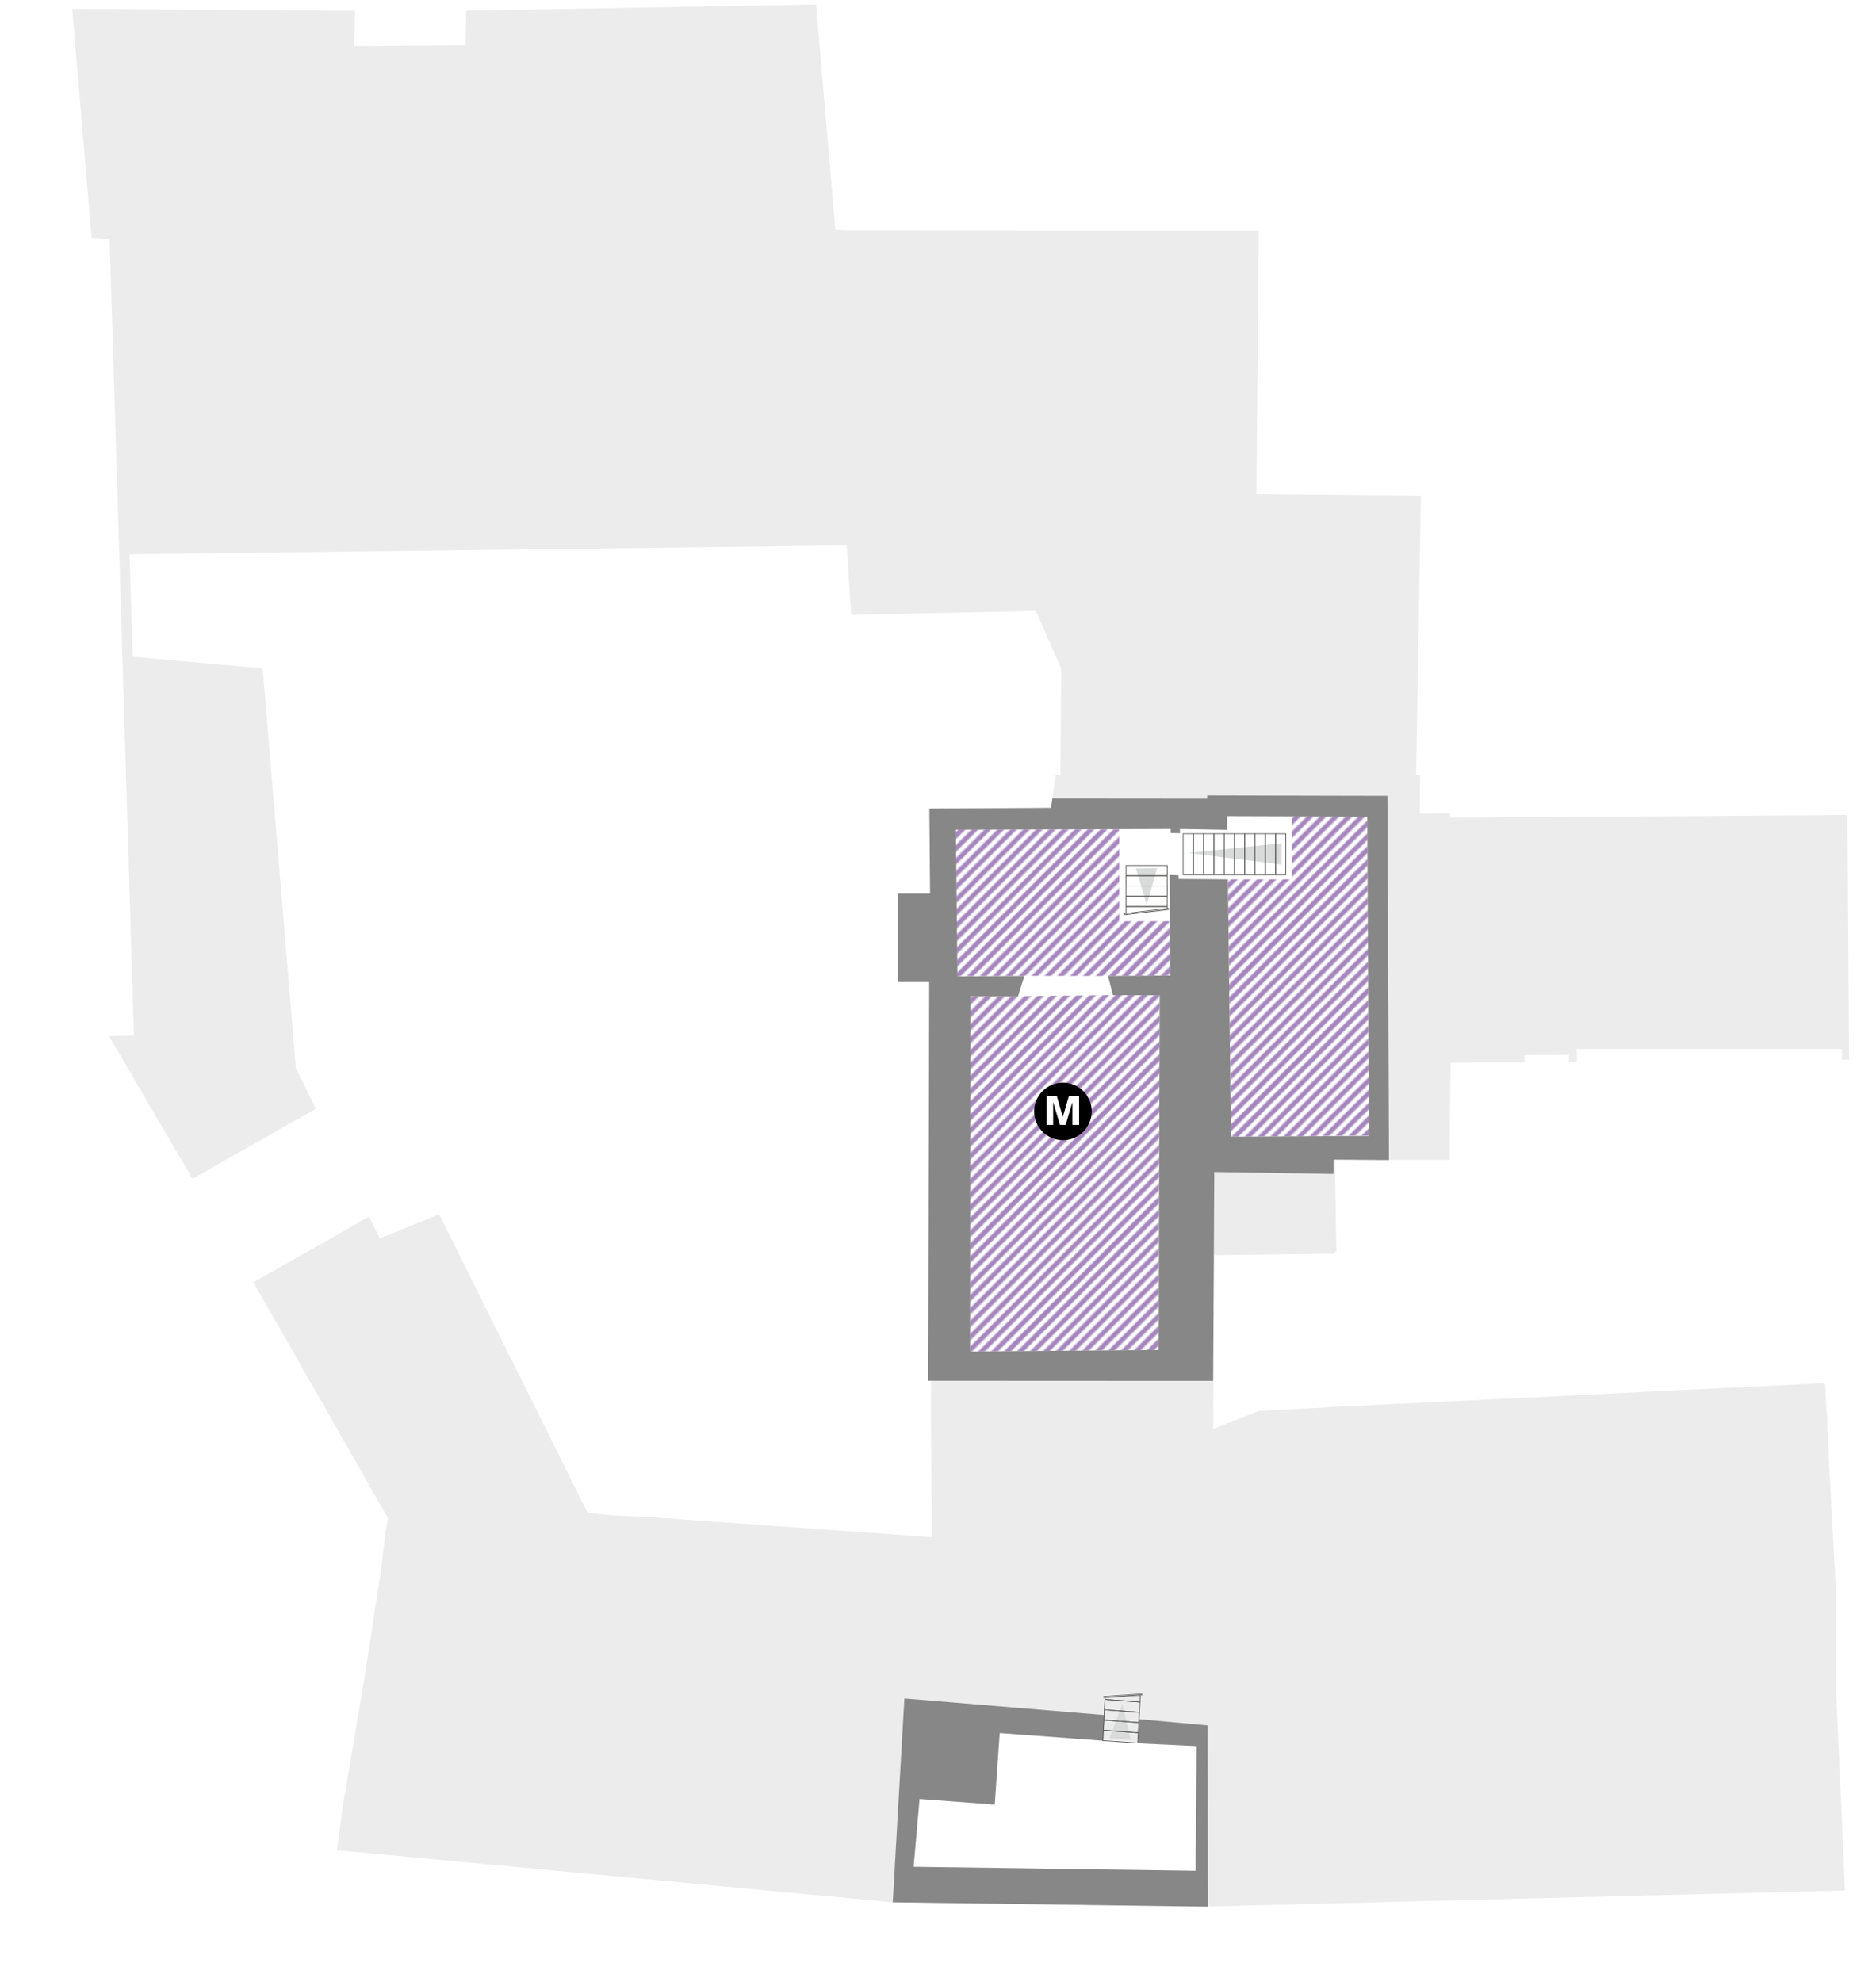 <?xml version="1.0" encoding="utf-8"?>
<!-- Generator: Adobe Illustrator 27.8.1, SVG Export Plug-In . SVG Version: 6.00 Build 0)  -->
<svg version="1.1" xmlns="http://www.w3.org/2000/svg" xmlns:xlink="http://www.w3.org/1999/xlink" x="0px" y="0px"
	 viewBox="0 0 1322.8 1397.5" style="enable-background:new 0 0 1322.8 1397.5;" xml:space="preserve">
<style type="text/css">
	.st0{fill:none;}
	.st1{fill:none;stroke:#A585BD;stroke-width:3;stroke-miterlimit:10;}
	.st2{fill:#FFFFFF;}
	.st3{fill:#ECECEC;}
	.st4{fill:url(#SVGID_1_);}
	.st5{fill:url(#SVGID_00000022560038442900437650000005829229323984303519_);}
	.st6{fill:url(#SVGID_00000065042572186953533520000004444098989682429877_);}
	.st7{fill:#D9DADA;}
	.st8{fill:none;stroke:#565655;stroke-width:0.498;stroke-miterlimit:10;}
	.st9{fill-rule:evenodd;clip-rule:evenodd;fill:#868786;}
	.st10{fill:none;stroke:#565655;stroke-width:0.5;stroke-miterlimit:10;}
	.st11{fill-rule:evenodd;clip-rule:evenodd;fill:url(#);stroke:#9C9C9C;stroke-width:6;stroke-miterlimit:10;}
	.st12{fill:url(#);stroke:#9C9C9C;stroke-width:6;stroke-miterlimit:10;}
	.st13{fill:#73358C;}
	.st14{fill:none;stroke:#9C9C9C;stroke-width:6;stroke-miterlimit:10;}
	.st15{fill:url(#);}
	.st16{fill:none;stroke:#E4200D;stroke-width:0.51;stroke-linecap:round;stroke-linejoin:round;stroke-miterlimit:3;}
	.st17{fill:#868786;}
	.st18{fill:none;stroke:#565655;stroke-width:0.489;stroke-miterlimit:10;}
	.st19{fill:#181716;}
	.st20{fill:#010102;}
	.st21{fill-rule:evenodd;clip-rule:evenodd;fill:none;}
	.st22{fill:#B1B2B3;}
	.st23{fill:none;stroke:#565655;stroke-width:0.378;stroke-miterlimit:10;}
	.st24{fill:url(#SVGID_00000047739575868320385710000007888175274109379002_);}
	.st25{fill:url(#SVGID_00000027598222046360144680000011820802657674178474_);}
	.st26{fill:#C5C6C6;}
</style>
<pattern  x="-2244.8" y="151.9" width="100" height="100" patternUnits="userSpaceOnUse" id="Veranstaltung" viewBox="101.1 -201.1 100 100" style="overflow:visible;">
	<g>
		<rect x="101.1" y="-201.1" class="st0" width="100" height="100"/>
		<g>
			<line class="st1" x1="301.1" y1="-101.1" x2="201.1" y2="-1.1"/>
			<line class="st1" x1="251.1" y1="-151.1" x2="151.1" y2="-51.1"/>
			<line class="st1" x1="255.6" y1="-146.5" x2="155.6" y2="-46.5"/>
			<line class="st1" x1="260.2" y1="-142" x2="160.2" y2="-42"/>
			<line class="st1" x1="264.7" y1="-137.4" x2="164.7" y2="-37.4"/>
			<line class="st1" x1="269.2" y1="-132.9" x2="169.2" y2="-32.9"/>
			<line class="st1" x1="273.8" y1="-128.3" x2="173.8" y2="-28.3"/>
			<line class="st1" x1="278.3" y1="-123.8" x2="178.3" y2="-23.8"/>
			<line class="st1" x1="282.9" y1="-119.2" x2="182.9" y2="-19.2"/>
			<line class="st1" x1="287.4" y1="-114.7" x2="187.4" y2="-14.7"/>
			<line class="st1" x1="292" y1="-110.2" x2="192" y2="-10.2"/>
			<line class="st1" x1="296.5" y1="-105.6" x2="196.5" y2="-5.6"/>
		</g>
		<g>
			<line class="st1" x1="201.1" y1="-101.1" x2="101.1" y2="-1.1"/>
			<line class="st1" x1="151.1" y1="-151.1" x2="51.1" y2="-51.1"/>
			<line class="st1" x1="155.6" y1="-146.5" x2="55.6" y2="-46.5"/>
			<line class="st1" x1="160.2" y1="-142" x2="60.2" y2="-42"/>
			<line class="st1" x1="164.7" y1="-137.4" x2="64.7" y2="-37.4"/>
			<line class="st1" x1="169.2" y1="-132.9" x2="69.2" y2="-32.9"/>
			<line class="st1" x1="173.8" y1="-128.3" x2="73.8" y2="-28.3"/>
			<line class="st1" x1="178.3" y1="-123.8" x2="78.3" y2="-23.8"/>
			<line class="st1" x1="182.9" y1="-119.2" x2="82.9" y2="-19.2"/>
			<line class="st1" x1="187.4" y1="-114.7" x2="87.4" y2="-14.7"/>
			<line class="st1" x1="192" y1="-110.2" x2="92" y2="-10.2"/>
			<line class="st1" x1="196.5" y1="-105.6" x2="96.5" y2="-5.6"/>
		</g>
		<g>
			<line class="st1" x1="101.1" y1="-101.1" x2="1.1" y2="-1.1"/>
		</g>
		<g>
			<line class="st1" x1="301.1" y1="-201.1" x2="201.1" y2="-101.1"/>
			<line class="st1" x1="251.1" y1="-251.1" x2="151.1" y2="-151.1"/>
			<line class="st1" x1="255.6" y1="-246.5" x2="155.6" y2="-146.5"/>
			<line class="st1" x1="260.2" y1="-242" x2="160.2" y2="-142"/>
			<line class="st1" x1="264.7" y1="-237.4" x2="164.7" y2="-137.4"/>
			<line class="st1" x1="269.2" y1="-232.9" x2="169.2" y2="-132.9"/>
			<line class="st1" x1="273.8" y1="-228.3" x2="173.8" y2="-128.3"/>
			<line class="st1" x1="278.3" y1="-223.8" x2="178.3" y2="-123.8"/>
			<line class="st1" x1="282.9" y1="-219.2" x2="182.9" y2="-119.2"/>
			<line class="st1" x1="287.4" y1="-214.7" x2="187.4" y2="-114.7"/>
			<line class="st1" x1="292" y1="-210.2" x2="192" y2="-110.2"/>
			<line class="st1" x1="296.5" y1="-205.6" x2="196.5" y2="-105.6"/>
		</g>
		<g>
			<line class="st1" x1="201.1" y1="-201.1" x2="101.1" y2="-101.1"/>
			<line class="st1" x1="151.1" y1="-251.1" x2="51.1" y2="-151.1"/>
			<line class="st1" x1="155.6" y1="-246.5" x2="55.6" y2="-146.5"/>
			<line class="st1" x1="160.2" y1="-242" x2="60.2" y2="-142"/>
			<line class="st1" x1="164.7" y1="-237.4" x2="64.7" y2="-137.4"/>
			<line class="st1" x1="169.2" y1="-232.9" x2="69.2" y2="-132.9"/>
			<line class="st1" x1="173.8" y1="-228.3" x2="73.8" y2="-128.3"/>
			<line class="st1" x1="178.3" y1="-223.8" x2="78.3" y2="-123.8"/>
			<line class="st1" x1="182.9" y1="-219.2" x2="82.9" y2="-119.2"/>
			<line class="st1" x1="187.4" y1="-214.7" x2="87.4" y2="-114.7"/>
			<line class="st1" x1="192" y1="-210.2" x2="92" y2="-110.2"/>
			<line class="st1" x1="196.5" y1="-205.6" x2="96.5" y2="-105.6"/>
			<line class="st1" x1="251.1" y1="-151.1" x2="151.1" y2="-51.1"/>
			<line class="st1" x1="205.6" y1="-196.5" x2="105.6" y2="-96.5"/>
			<line class="st1" x1="210.2" y1="-192" x2="110.2" y2="-92"/>
			<line class="st1" x1="214.7" y1="-187.4" x2="114.7" y2="-87.4"/>
			<line class="st1" x1="219.2" y1="-182.9" x2="119.2" y2="-82.9"/>
			<line class="st1" x1="223.8" y1="-178.3" x2="123.8" y2="-78.3"/>
			<line class="st1" x1="228.3" y1="-173.8" x2="128.3" y2="-73.8"/>
			<line class="st1" x1="232.9" y1="-169.2" x2="132.9" y2="-69.2"/>
			<line class="st1" x1="237.4" y1="-164.7" x2="137.4" y2="-64.7"/>
			<line class="st1" x1="242" y1="-160.2" x2="142" y2="-60.2"/>
			<line class="st1" x1="246.5" y1="-155.6" x2="146.5" y2="-55.6"/>
		</g>
		<g>
			<line class="st1" x1="101.1" y1="-201.1" x2="1.1" y2="-101.1"/>
			<line class="st1" x1="151.1" y1="-151.1" x2="51.1" y2="-51.1"/>
			<line class="st1" x1="105.6" y1="-196.5" x2="5.6" y2="-96.5"/>
			<line class="st1" x1="110.2" y1="-192" x2="10.2" y2="-92"/>
			<line class="st1" x1="114.7" y1="-187.4" x2="14.7" y2="-87.4"/>
			<line class="st1" x1="119.2" y1="-182.9" x2="19.2" y2="-82.9"/>
			<line class="st1" x1="123.8" y1="-178.3" x2="23.8" y2="-78.3"/>
			<line class="st1" x1="128.3" y1="-173.8" x2="28.3" y2="-73.8"/>
			<line class="st1" x1="132.9" y1="-169.2" x2="32.9" y2="-69.2"/>
			<line class="st1" x1="137.4" y1="-164.7" x2="37.4" y2="-64.7"/>
			<line class="st1" x1="142" y1="-160.2" x2="42" y2="-60.2"/>
			<line class="st1" x1="146.5" y1="-155.6" x2="46.5" y2="-55.6"/>
		</g>
		<g>
			<line class="st1" x1="301.1" y1="-301.1" x2="201.1" y2="-201.1"/>
		</g>
		<g>
			<line class="st1" x1="201.1" y1="-301.1" x2="101.1" y2="-201.1"/>
			<line class="st1" x1="251.1" y1="-251.1" x2="151.1" y2="-151.1"/>
			<line class="st1" x1="205.6" y1="-296.5" x2="105.6" y2="-196.5"/>
			<line class="st1" x1="210.2" y1="-292" x2="110.2" y2="-192"/>
			<line class="st1" x1="214.7" y1="-287.4" x2="114.7" y2="-187.4"/>
			<line class="st1" x1="219.2" y1="-282.9" x2="119.2" y2="-182.9"/>
			<line class="st1" x1="223.8" y1="-278.3" x2="123.8" y2="-178.3"/>
			<line class="st1" x1="228.3" y1="-273.8" x2="128.3" y2="-173.8"/>
			<line class="st1" x1="232.9" y1="-269.2" x2="132.9" y2="-169.2"/>
			<line class="st1" x1="237.4" y1="-264.7" x2="137.4" y2="-164.7"/>
			<line class="st1" x1="242" y1="-260.2" x2="142" y2="-160.2"/>
			<line class="st1" x1="246.5" y1="-255.6" x2="146.5" y2="-155.6"/>
		</g>
		<g>
			<line class="st1" x1="101.1" y1="-301.1" x2="1.1" y2="-201.1"/>
			<line class="st1" x1="151.1" y1="-251.1" x2="51.1" y2="-151.1"/>
			<line class="st1" x1="105.6" y1="-296.5" x2="5.6" y2="-196.5"/>
			<line class="st1" x1="110.2" y1="-292" x2="10.2" y2="-192"/>
			<line class="st1" x1="114.7" y1="-287.4" x2="14.7" y2="-187.4"/>
			<line class="st1" x1="119.2" y1="-282.9" x2="19.2" y2="-182.9"/>
			<line class="st1" x1="123.8" y1="-278.3" x2="23.8" y2="-178.3"/>
			<line class="st1" x1="128.3" y1="-273.8" x2="28.3" y2="-173.8"/>
			<line class="st1" x1="132.9" y1="-269.2" x2="32.9" y2="-169.2"/>
			<line class="st1" x1="137.4" y1="-264.7" x2="37.4" y2="-164.7"/>
			<line class="st1" x1="142" y1="-260.2" x2="42" y2="-160.2"/>
			<line class="st1" x1="146.5" y1="-255.6" x2="46.5" y2="-155.6"/>
		</g>
	</g>
</pattern>
<g id="UG_Farbflaeche">
	<rect x="0" y="0" class="st2" width="1322.9" height="1397.5"/>
	<g>
		<polygon class="st3" points="208.6,753.1 185.2,471.2 86.3,462.4 94.4,730.1 76.9,730.6 135.7,831.1 222.7,781.7 		"/>
		<polygon class="st3" points="1295,1200.6 1294.4,1184.3 1294.6,1122.1 1289.5,1027.6 1288.4,999.7 1288.2,995.1 1287.9,995 
			1287,976.1 1286.3,975.4 1284.4,975.3 1158.4,981.4 1098.4,984.4 970.2,990.5 945,991.7 887.5,994.8 855.4,1007.5 856.1,884.9 
			856.5,884.9 941.4,883.9 941.4,882.5 942.3,882.5 942.3,880.5 941.5,835.2 941.5,816 945.2,816.1 945.3,812.4 971,812.4 
			970.8,817.8 1022.2,817.8 1022.8,749.2 1075.1,749 1075,743.9 1106.2,743.7 1106.2,748.8 1111.9,748.7 1111.8,739.6 1202.4,739.6 
			1208.1,739.6 1298.7,739.6 1298.7,747.1 1303.8,747.1 1302.7,574.6 1022.6,576.5 1022.6,576.5 1022.6,573.5 1001.2,573.7 
			1001.3,546.3 998.5,546.3 1001.9,349.3 885.9,348.2 887.6,162.6 599.6,162.3 589,161.9 575.4,3.1 328.7,7.5 328.3,31.9 
			249.6,32.5 250.4,7.6 50.9,6.2 64.6,167.7 77.3,168.6 84.1,390.9 585.6,384.7 585.6,384.7 597,384.5 600.2,433.5 730.4,430.7 
			734.7,440.5 744.3,462.4 748.3,471.6 747.7,546.3 744.3,546.3 741.1,569.6 656.3,570.1 657,635.2 658,636.5 657.9,687 657,687.6 
			656.4,1000.9 656.7,1031.2 657.2,1083.8 533.6,1075 507.3,1073.1 457.8,1069.6 432.8,1068.5 414.4,1066.7 309.6,856.1 
			267.9,873.1 267.8,873.2 260.2,857.8 178.5,904.2 193.4,929.8 193.4,929.8 273.6,1070.5 271.8,1080.4 268.8,1106.3 256.8,1184.1 
			242.3,1270 237.5,1304.5 629.3,1341.2 851.5,1344.2 1300.8,1332.9 1299.7,1303.6 		"/>
		<polygon class="st3" points="93.9,471.9 86.3,462.4 84.1,390.9 91.3,388.5 		"/>
	</g>
	<polygon class="st2" points="673.9,584.8 825.4,584.3 865.2,575.1 964.1,575.4 965.3,800.6 868,801.5 817.3,827.2 816.9,951.8 
		683.9,952.9 684.1,702.3 674.9,688.2 	"/>
	<polygon class="st2" points="704.7,1221.8 843.7,1231 843,1318.9 644.1,1316.1 648.2,1268.3 	"/>
	<pattern  id="SVGID_1_" xlink:href="#Veranstaltung" patternTransform="matrix(1 0 0 1 -1295.994 -447.981)">
	</pattern>
	<polygon class="st4" points="684.1,702.3 717.6,702.4 784.6,701.6 817.7,701.7 816.9,951.8 683.9,952.9 	"/>
	
		<pattern  id="SVGID_00000161621594886624408430000002432439801445511068_" xlink:href="#Veranstaltung" patternTransform="matrix(1 0 0 1 -1295.994 -447.981)">
	</pattern>
	<polyline style="fill:url(#SVGID_00000161621594886624408430000002432439801445511068_);" points="865.8,620 910.9,620 
		910.9,575.3 964.1,575.4 965.3,800.6 868,801.5 865.8,620 	"/>
	
		<pattern  id="SVGID_00000121984794185968429460000010377596152527774354_" xlink:href="#Veranstaltung" patternTransform="matrix(1 0 0 1 -1295.994 -447.981)">
	</pattern>
	<polyline style="fill:url(#SVGID_00000121984794185968429460000010377596152527774354_);" points="781.2,688.1 722.2,688 
		674.9,688.2 673.9,584.8 789.2,584.8 789.2,649.5 824.8,649.5 825.1,687.7 781.2,688.1 	"/>
	<g>
		<g>
			<circle cx="749.5" cy="783.6" r="20.3"/>
		</g>
		<g>
			<path class="st2" d="M738,793.1v-20.3h7.2l4.2,14.6l4.3-14.6h7.2v20.3h-4.7v-16l-4.8,16h-4l-4.8-16v16H738z"/>
		</g>
	</g>
</g>
<g id="UG">
	<g>
		<polygon class="st7" points="815.9,612.1 808.6,637.9 800.9,612.3 815.9,612.1 		"/>
	</g>
	<g>
		<polygon class="st7" points="782.3,1225.6 791.4,1201.4 797.3,1226.6 782.3,1225.6 		"/>
	</g>
	
		<rect x="804.9" y="606.6" transform="matrix(-1.836970e-16 1 -1 -1.836970e-16 1429.586 -187.455)" class="st8" width="7.2" height="29"/>
	
		<rect x="804.9" y="599.3" transform="matrix(-1.836970e-16 1 -1 -1.836970e-16 1422.345 -194.696)" class="st8" width="7.2" height="29"/>
	
		<rect x="804.9" y="613.8" transform="matrix(-1.836970e-16 1 -1 -1.836970e-16 1436.828 -180.214)" class="st8" width="7.2" height="29"/>
	
		<rect x="804.9" y="621.1" transform="matrix(-1.836970e-16 1 -1 -1.836970e-16 1444.069 -172.973)" class="st8" width="7.2" height="29"/>
	<polyline class="st8" points="794,644 794,639.2 823,639.2 823,640.5 	"/>
	<g>
		<path class="st9" d="M978.3,561.1l-127.1-0.3l0,2.3L742,563l-0.9,6.6l-85.8,0.5l0.5,59.9l-22.5,0l-0.1,62.4l22,0l-0.7,281.1
			l200.9,0.1l0.8-147.3l84.1,1.4l0-9.7l0-0.4l39.1,0.3L978.3,561.1z M868,801.5L865.8,620l-34.8-0.3l0-2.6l-6.3-0.2l0.4,70.9
			l-43.8,0.3l3.4,13.5l33,0.1l-0.7,250.1l-133,1.1l0.2-250.5l33.6,0.1l4.5-14.4l-47.2,0.3l-1.1-103.4l151.5-0.5l0,2.8l6.5,0.2l0-3
			l33.2,0.6l0.1-9.7l98.8,0.3l1.2,225.2L868,801.5z"/>
		<path class="st9" d="M803.2,1212.1l-0.7,17l41.3,2l-0.7,87.9l-198.9-2.8l4.2-47.8l53,4l3.5-50.5l73,5.4l0.8-18.1l-141-11.7
			l-8.2,143.7l222.3,3.1l-0.3-127.8L803.2,1212.1z"/>
	</g>
	<line class="st8" x1="792.3" y1="644.2" x2="824.3" y2="640.4"/>
	<line class="st8" x1="792.3" y1="645" x2="824.3" y2="641.2"/>
	<g>
		<polygon class="st7" points="903.5,609.5 837.7,601.4 903.6,594.5 903.5,609.5 		"/>
	</g>
	
		<rect x="892.1" y="587.8" transform="matrix(-1 -1.224647e-16 1.224647e-16 -1 1791.54 1204.62)" class="st8" width="7.2" height="29"/>
	
		<rect x="899.4" y="587.8" transform="matrix(-1 -1.224647e-16 1.224647e-16 -1 1806.023 1204.62)" class="st8" width="7.2" height="29"/>
	
		<rect x="884.9" y="587.8" transform="matrix(-1 -1.224647e-16 1.224647e-16 -1 1777.058 1204.62)" class="st8" width="7.2" height="29"/>
	
		<rect x="877.7" y="587.8" transform="matrix(-1 -1.224647e-16 1.224647e-16 -1 1762.576 1204.62)" class="st8" width="7.2" height="29"/>
	
		<rect x="863.2" y="587.8" transform="matrix(-1 -1.224647e-16 1.224647e-16 -1 1733.611 1204.62)" class="st8" width="7.2" height="29"/>
	
		<rect x="870.4" y="587.8" transform="matrix(-1 -1.224647e-16 1.224647e-16 -1 1748.094 1204.62)" class="st8" width="7.2" height="29"/>
	
		<rect x="855.9" y="587.8" transform="matrix(-1 -1.224647e-16 1.224647e-16 -1 1719.128 1204.62)" class="st8" width="7.2" height="29"/>
	
		<rect x="848.7" y="587.8" transform="matrix(-1 -1.224647e-16 1.224647e-16 -1 1704.646 1204.62)" class="st8" width="7.2" height="29"/>
	
		<rect x="841.5" y="587.8" transform="matrix(-1 -1.224647e-16 1.224647e-16 -1 1690.164 1204.62)" class="st8" width="7.2" height="29"/>
	
		<rect x="834.2" y="587.8" transform="matrix(-1 -1.224647e-16 1.224647e-16 -1 1675.681 1204.62)" class="st8" width="7.2" height="29"/>
	<polygon class="st10" points="803,1214.5 802.6,1221.7 778,1219.9 778.4,1212.7 	"/>
	<polygon class="st10" points="802.6,1221.7 802.2,1228.9 777.6,1227.2 778,1219.9 	"/>
	<polygon class="st10" points="803.4,1207.3 803,1214.5 778.4,1212.7 778.7,1205.5 	"/>
	<polygon class="st10" points="803.8,1200 803.4,1207.3 778.7,1205.5 779.1,1198.2 	"/>
	<polyline class="st10" points="804,1195.2 803.8,1200 779.1,1198.2 779.2,1196.9 	"/>
	<line class="st10" x1="805.5" y1="1195.1" x2="778.1" y2="1197"/>
	<line class="st10" x1="805.6" y1="1194.3" x2="778.1" y2="1196.2"/>
</g>
<g id="Umgebung_nur_Kontur">
</g>
<g id="EG_Farbfleche">
</g>
<g id="EG">
</g>
<g id="_x31_._OG_Farbflaeche">
</g>
<g id="_x31_._OG">
</g>
<g id="_x32_._OG_Farbflaeche">
</g>
<g id="_x32_._OG">
</g>
<g id="DG-Farbflaeche">
</g>
<g id="DG">
</g>
</svg>
